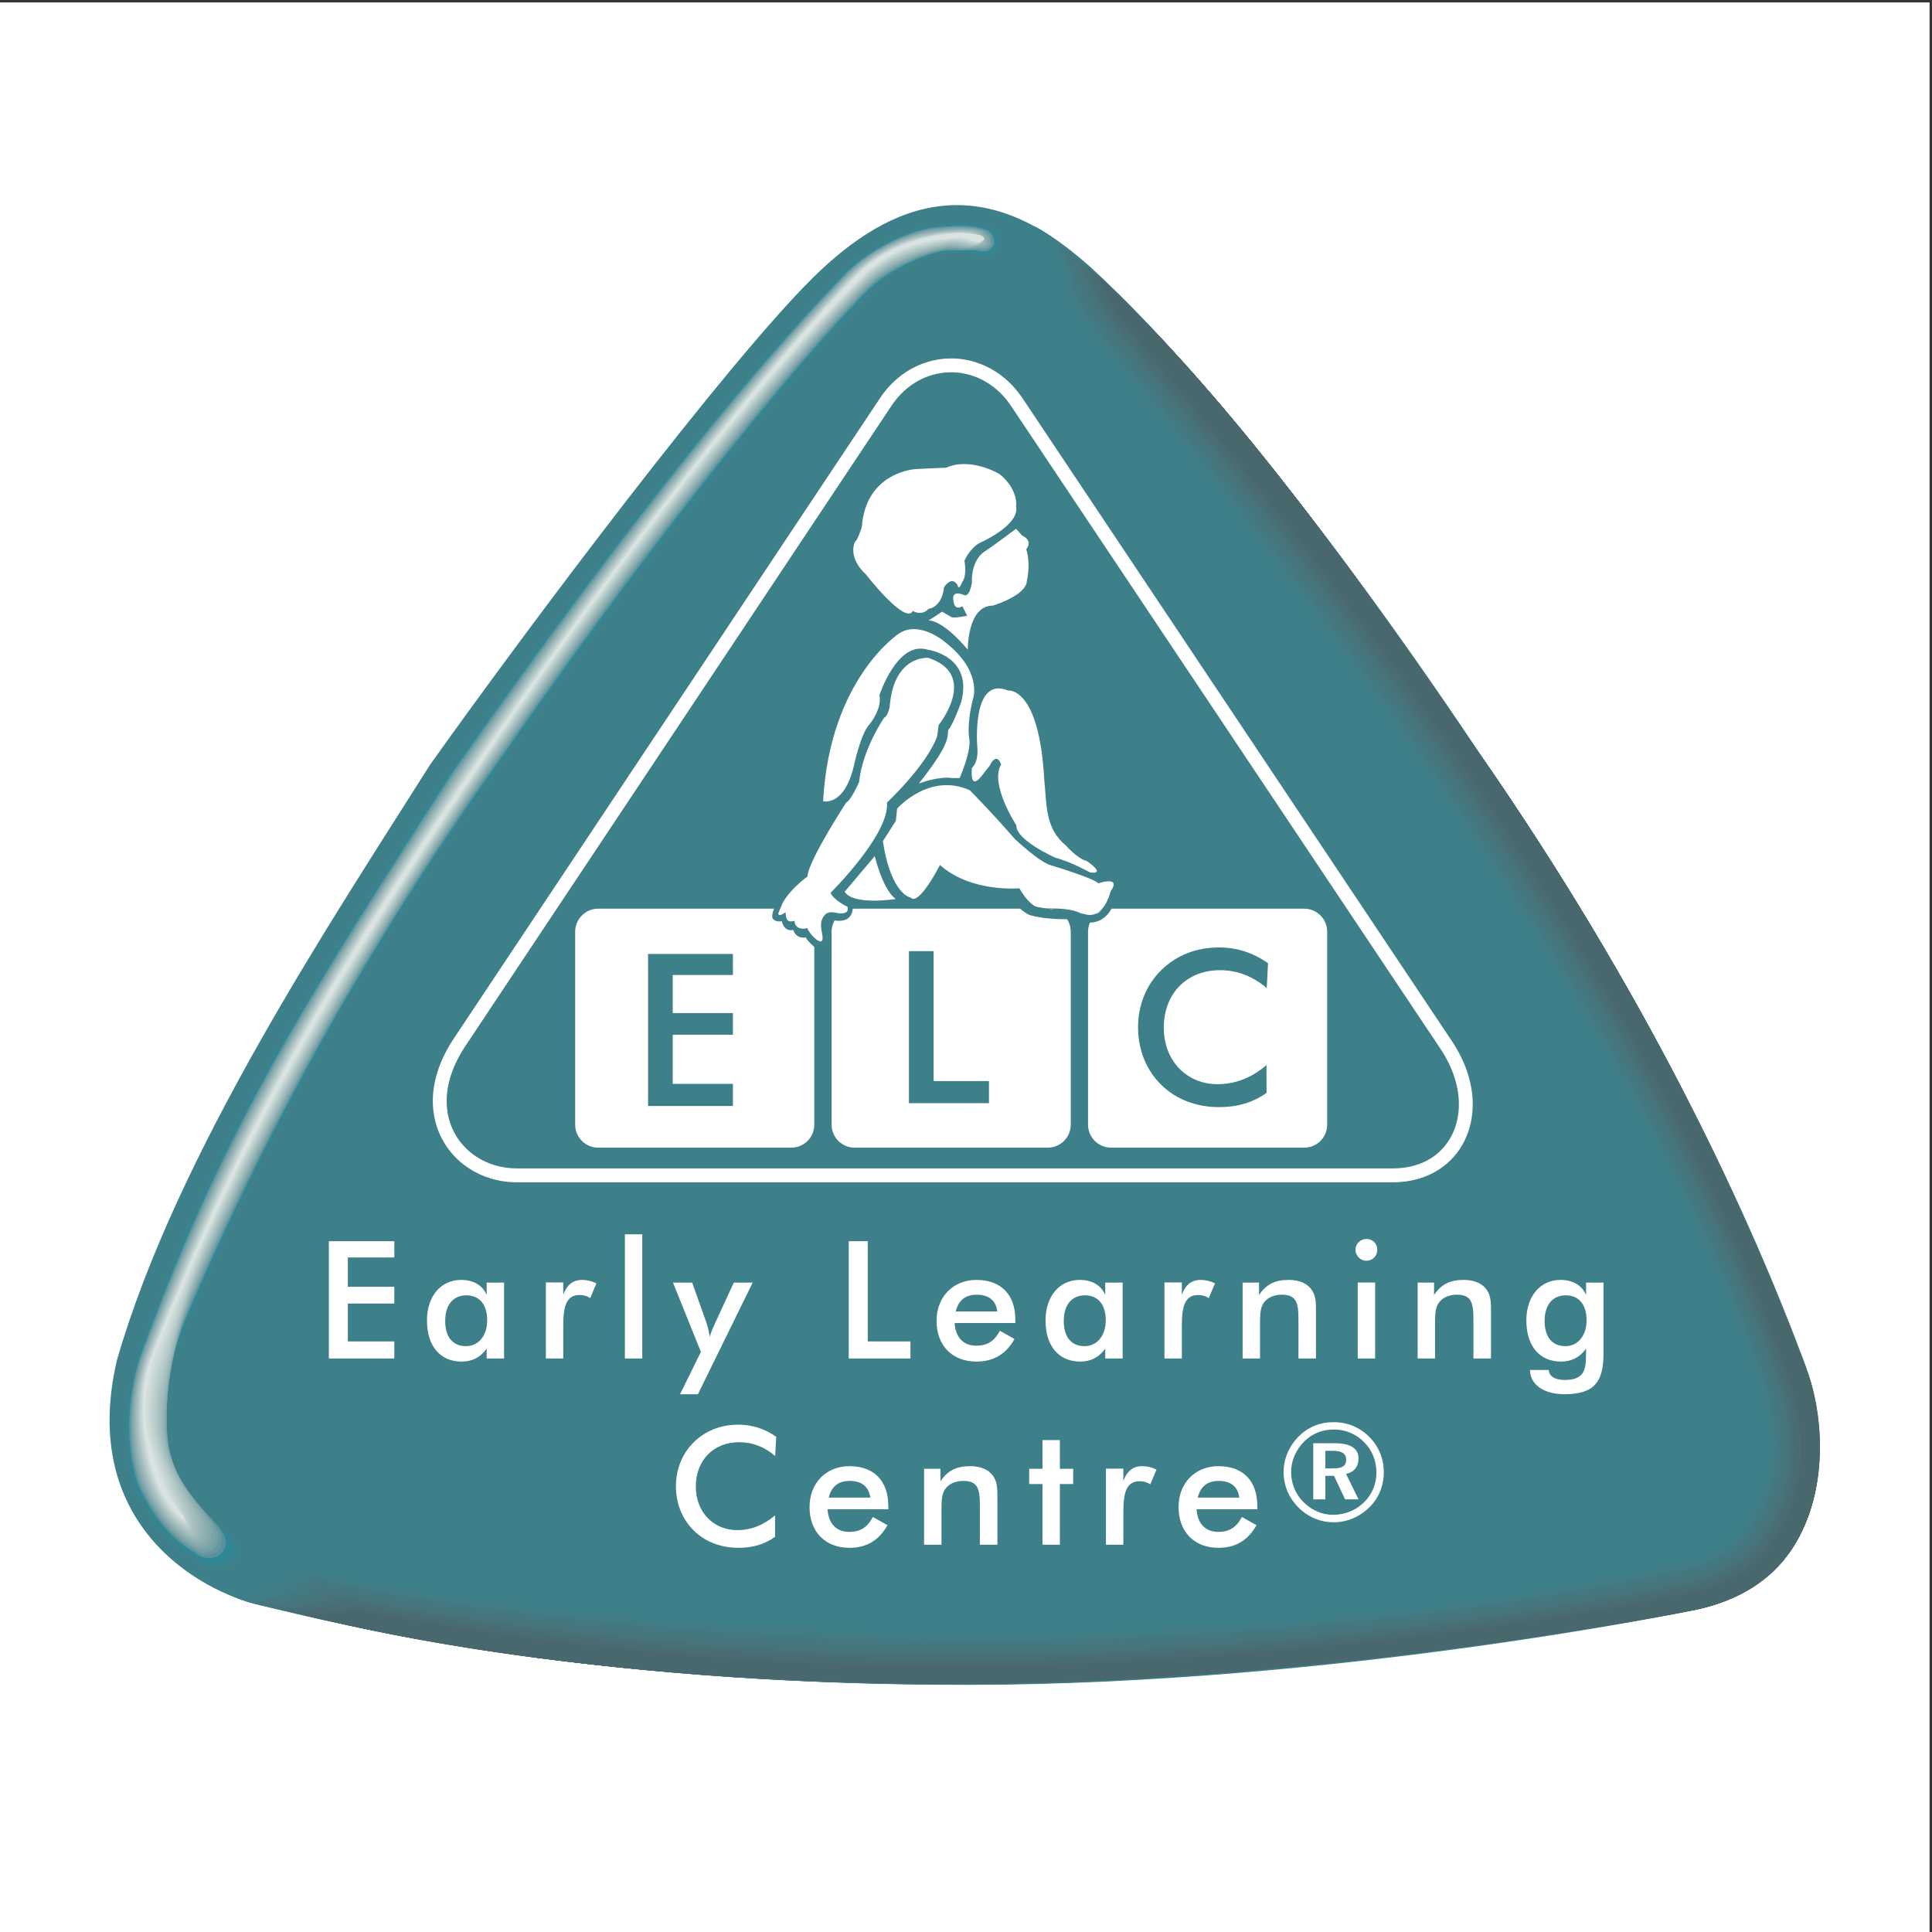 <?xml version="1.0" encoding="UTF-8"?>
<svg xmlns="http://www.w3.org/2000/svg" xmlns:xlink="http://www.w3.org/1999/xlink" width="193pt" height="193pt" viewBox="0 0 193 193" version="1.1">
<rect x="0" y="0" width="193" height="193" fill="#333333" stroke="none"/>
<g id="surface1">
<path style=" stroke:none;fill-rule:evenodd;fill:rgb(100%,100%,100%);fill-opacity:1;" d="M 0 0.242 L 192.758 0.242 L 192.758 193 L 0 193 L 0 0.242 "/>
<path style=" stroke:none;fill-rule:evenodd;fill:rgb(23.9%,50.2%,54.099%);fill-opacity:1;" d="M 109.742 27.496 C 115.398 33.23 128.742 46.703 147.492 74.793 C 164.129 98.754 174.176 120.008 179.797 134.902 C 183.035 142.723 183.656 158.047 169.062 160.883 C 169.062 160.883 133.152 168.312 96.504 168.312 C 57.449 168.312 33.512 162.148 25.953 160.359 C 19.781 158.898 7.898 152.164 11.672 135.906 C 17.656 115.125 33.285 91.723 42.965 76.391 C 53.34 61.816 72.559 36.316 81.168 27.785 C 89.043 19.977 98.434 16.426 109.742 27.496 "/>
<path style=" stroke:none;fill-rule:evenodd;fill:rgb(23.9%,50.2%,54.099%);fill-opacity:1;" d="M 20.07 156.379 C 17.465 154.723 15.812 153.301 13.566 149.285 C 11.914 145.625 12.195 139.527 13.848 134.918 C 22.238 111.531 30.391 99.719 44.93 76.688 C 64.078 49.633 75.305 36.402 84.285 27.074 C 86.824 24.652 91.375 22.172 95.215 22.172 C 97.844 22.172 98.469 22.465 99.473 22.938 C 100.773 23.766 100.062 26.07 97.699 25.598 C 97.105 25.422 97.344 25.305 95.574 25.305 C 91.789 25.305 88.301 28.078 87.121 29.199 C 81.801 34.398 66.555 52.59 48.945 78.102 C 36.32 95.66 25.883 115.051 17.863 134.445 C 15.617 139.879 15.887 145.145 17.465 148.223 C 19.195 151.598 22.328 153.098 23.379 153.777 C 26.332 156.379 22.074 158.027 20.07 156.379 "/>
<path style=" stroke:none;fill-rule:evenodd;fill:rgb(23.099%,50.999%,55.299%);fill-opacity:1;" d="M 13.652 149.18 C 12.027 145.551 12.258 139.523 13.91 134.949 C 22.328 111.582 30.543 99.586 45.004 76.742 C 64.008 49.848 75.418 36.363 84.348 27.094 C 86.855 24.703 91.285 22.289 95.027 22.262 C 97.637 22.227 98.324 22.508 99.316 22.953 C 100.57 23.742 99.953 25.941 97.711 25.496 C 97.164 25.336 97.402 25.238 95.684 25.242 C 95.066 25.25 94.449 25.289 93.824 25.422 C 90.879 26.059 88.199 28.055 87.082 29.113 C 81.707 34.367 66.598 52.387 49.168 77.629 C 47.227 80.328 45.336 83.074 43.488 85.863 C 33.406 101.105 24.871 117.383 18.039 133.82 C 15.797 139.211 15.957 144.453 17.367 147.629 C 18.941 151.105 21.969 152.66 23.02 153.469 C 25.871 156.062 21.902 157.707 19.992 156.152 C 17.516 154.594 15.848 153.176 13.652 149.18 "/>
<path style=" stroke:none;fill-rule:evenodd;fill:rgb(21.599%,51.799%,56.499%);fill-opacity:1;" d="M 13.734 149.078 C 12.145 145.48 12.328 139.52 13.973 134.973 C 22.418 111.633 30.691 99.445 45.078 76.801 C 63.941 50.062 75.523 36.32 84.41 27.109 C 86.883 24.75 91.191 22.406 94.844 22.352 C 97.434 22.281 98.188 22.547 99.156 22.973 C 100.363 23.719 99.844 25.816 97.723 25.398 C 97.223 25.246 97.461 25.176 95.797 25.188 C 95.188 25.203 94.562 25.207 93.902 25.34 C 91.051 25.949 88.293 27.844 87.047 29.031 C 81.609 34.336 66.645 52.184 49.387 77.152 C 47.43 79.883 45.516 82.664 43.641 85.492 C 33.609 100.648 25.078 116.762 18.211 133.195 C 15.977 138.543 16.027 143.758 17.27 147.031 C 18.68 150.621 21.609 152.223 22.664 153.156 C 25.41 155.75 21.727 157.387 19.914 155.93 C 17.566 154.465 15.875 153.051 13.734 149.078 "/>
<path style=" stroke:none;fill-rule:evenodd;fill:rgb(20%,52.499%,57.999%);fill-opacity:1;" d="M 13.816 148.973 C 12.262 145.406 12.395 139.516 14.035 135.004 C 22.508 111.684 30.844 99.312 45.156 76.855 C 63.879 50.277 75.637 36.277 84.473 27.133 C 86.91 24.801 91.102 22.527 94.652 22.441 C 97.227 22.34 98.043 22.586 99 22.988 C 100.16 23.695 99.73 25.688 97.734 25.297 C 97.277 25.164 97.52 25.113 95.91 25.133 C 95.301 25.152 94.668 25.121 93.984 25.254 C 91.227 25.84 88.383 27.637 87.008 28.941 C 81.516 34.305 66.688 51.98 49.605 76.684 C 47.633 79.438 45.691 82.254 43.793 85.117 C 33.812 100.188 25.289 116.148 18.379 132.57 C 16.156 137.875 16.094 143.066 17.168 146.434 C 18.418 150.129 21.25 151.785 22.309 152.844 C 24.945 155.434 21.547 157.07 19.836 155.707 C 17.617 154.336 15.906 152.922 13.816 148.973 "/>
<path style=" stroke:none;fill-rule:evenodd;fill:rgb(17.599%,53.299%,59.999%);fill-opacity:1;" d="M 13.906 148.871 C 12.375 145.332 12.465 139.512 14.098 135.031 C 22.598 111.734 30.996 99.176 45.227 76.914 C 63.812 50.492 75.746 36.234 84.535 27.152 C 86.941 24.848 91.012 22.648 94.465 22.535 C 97.027 22.395 97.898 22.625 98.84 23.004 C 99.961 23.676 99.621 25.562 97.746 25.195 C 97.336 25.078 97.582 25.051 96.023 25.078 C 95.418 25.105 94.781 25.035 94.066 25.172 C 91.395 25.727 88.477 27.43 86.973 28.859 C 81.418 34.273 66.73 51.781 49.824 76.207 C 47.832 78.992 45.871 81.844 43.949 84.746 C 34.02 99.73 25.5 115.531 18.551 131.949 C 16.332 137.203 16.164 142.371 17.066 145.832 C 18.164 149.645 20.891 151.348 21.953 152.535 C 24.484 155.125 21.371 156.746 19.762 155.484 C 17.668 154.207 15.941 152.797 13.906 148.871 "/>
<path style=" stroke:none;fill-rule:evenodd;fill:rgb(34.499%,57.599%,61.6%);fill-opacity:1;" d="M 13.984 148.77 C 12.496 145.258 12.535 139.508 14.16 135.062 C 22.691 111.785 31.148 99.039 45.305 76.973 C 63.746 50.703 75.859 36.191 84.598 27.172 C 86.973 24.902 90.918 22.766 94.277 22.629 C 96.824 22.449 97.762 22.664 98.684 23.023 C 99.758 23.648 99.512 25.438 97.758 25.094 C 97.391 24.992 97.641 24.988 96.137 25.023 C 95.531 25.055 94.895 24.953 94.145 25.086 C 91.566 25.621 88.57 27.223 86.938 28.773 C 81.32 34.242 66.77 51.578 50.043 75.734 C 48.035 78.551 46.051 81.434 44.102 84.371 C 34.219 99.273 25.711 114.91 18.723 131.32 C 16.512 136.535 16.23 141.68 16.969 145.234 C 17.902 149.156 20.531 150.91 21.594 152.227 C 24.027 154.812 21.195 156.43 19.684 155.262 C 17.715 154.082 15.969 152.664 13.984 148.77 "/>
<path style=" stroke:none;fill-rule:evenodd;fill:rgb(39.999%,59.599%,63.1%);fill-opacity:1;" d="M 14.07 148.664 C 12.609 145.188 12.602 139.504 14.223 135.09 C 22.777 111.836 31.297 98.906 45.379 77.027 C 63.684 50.922 75.969 36.148 84.664 27.191 C 86.996 24.949 90.828 22.883 94.09 22.719 C 96.617 22.504 97.617 22.707 98.527 23.039 C 99.555 23.629 99.406 25.309 97.77 24.996 C 97.449 24.906 97.699 24.922 96.25 24.969 C 95.652 25.008 95.004 24.863 94.227 25 C 91.738 25.512 88.66 27.016 86.898 28.688 C 81.223 34.211 66.816 51.379 50.266 75.262 C 48.234 78.105 46.23 81.02 44.254 83.996 C 34.422 98.82 25.918 114.293 18.895 130.699 C 16.691 135.867 16.301 140.988 16.867 144.637 C 17.648 148.664 20.172 150.473 21.242 151.918 C 23.562 154.496 21.02 156.105 19.605 155.039 C 17.77 153.953 16 152.539 14.07 148.664 "/>
<path style=" stroke:none;fill-rule:evenodd;fill:rgb(45.099%,62.399%,64.699%);fill-opacity:1;" d="M 14.156 148.562 C 12.727 145.109 12.668 139.5 14.285 135.117 C 22.867 111.887 31.449 98.77 45.457 77.086 C 63.617 51.133 76.082 36.109 84.723 27.211 C 87.027 24.996 90.738 23.004 93.902 22.809 C 96.418 22.559 97.477 22.746 98.367 23.059 C 99.352 23.605 99.289 25.184 97.781 24.895 C 97.504 24.82 97.758 24.859 96.363 24.914 C 95.766 24.961 95.117 24.781 94.305 24.914 C 91.91 25.402 88.75 26.805 86.859 28.602 C 81.125 34.184 66.859 51.176 50.48 74.785 C 48.438 77.66 46.406 80.609 44.406 83.625 C 34.629 98.359 26.129 113.676 19.066 130.074 C 16.867 135.199 16.371 140.293 16.77 144.039 C 17.387 148.18 19.812 150.031 20.887 151.605 C 23.102 154.184 20.844 155.789 19.527 154.816 C 17.816 153.824 16.035 152.41 14.156 148.562 "/>
<path style=" stroke:none;fill-rule:evenodd;fill:rgb(48.599%,64.299%,66.299%);fill-opacity:1;" d="M 14.238 148.453 C 12.84 145.039 12.738 139.496 14.344 135.148 C 22.961 111.938 31.598 98.633 45.531 77.141 C 63.551 51.348 76.191 36.066 84.785 27.23 C 87.055 25.051 90.648 23.121 93.711 22.898 C 96.211 22.613 97.336 22.781 98.207 23.07 C 99.148 23.582 99.184 25.059 97.793 24.793 C 97.559 24.738 97.816 24.797 96.473 24.859 C 95.887 24.91 95.227 24.695 94.387 24.832 C 92.082 25.293 88.844 26.602 86.824 28.516 C 81.031 34.152 66.902 50.977 50.703 74.312 C 48.637 77.215 46.59 80.195 44.559 83.25 C 34.832 97.902 26.336 113.059 19.234 129.449 C 17.051 134.531 16.441 139.602 16.668 143.441 C 17.133 147.688 19.457 149.598 20.531 151.297 C 22.641 153.871 20.664 155.469 19.449 154.594 C 17.863 153.695 16.066 152.281 14.238 148.453 "/>
<path style=" stroke:none;fill-rule:evenodd;fill:rgb(52.199%,66.299%,67.499%);fill-opacity:1;" d="M 14.324 148.352 C 12.957 144.965 12.809 139.492 14.41 135.176 C 23.051 111.992 31.75 98.496 45.605 77.199 C 63.488 51.562 76.301 36.023 84.848 27.25 C 87.086 25.098 90.555 23.242 93.523 22.992 C 96.008 22.672 97.191 22.824 98.055 23.094 C 98.945 23.562 99.074 24.934 97.805 24.691 C 97.617 24.652 97.879 24.734 96.59 24.805 C 96 24.859 95.34 24.613 94.469 24.746 C 92.258 25.184 88.938 26.391 86.785 28.434 C 80.934 34.121 66.941 50.773 50.922 73.84 C 48.84 76.77 46.766 79.785 44.711 82.879 C 35.035 97.445 26.547 112.438 19.406 128.824 C 17.227 133.859 16.508 138.906 16.566 142.844 C 16.871 147.203 19.094 149.16 20.172 150.984 C 22.18 153.559 20.488 155.148 19.375 154.371 C 17.918 153.566 16.094 152.16 14.324 148.352 "/>
<path style=" stroke:none;fill-rule:evenodd;fill:rgb(55.699%,67.799%,68.999%);fill-opacity:1;" d="M 14.406 148.246 C 13.07 144.891 12.875 139.492 14.473 135.203 C 23.141 112.039 31.902 98.359 45.68 77.258 C 63.418 51.777 76.418 35.98 84.91 27.27 C 87.113 25.148 90.465 23.359 93.336 23.082 C 95.801 22.727 97.051 22.863 97.895 23.109 C 98.742 23.535 98.961 24.805 97.816 24.594 C 97.672 24.566 97.938 24.672 96.703 24.746 C 96.121 24.812 95.453 24.523 94.551 24.664 C 92.43 25.07 89.031 26.188 86.75 28.344 C 80.836 34.094 66.988 50.574 51.141 73.367 C 49.039 76.324 46.941 79.375 44.863 82.504 C 35.242 96.988 26.754 111.82 19.582 128.199 C 17.402 133.191 16.574 138.215 16.469 142.246 C 16.613 146.711 18.734 148.719 19.816 150.676 C 21.719 153.246 20.309 154.828 19.297 154.148 C 17.965 153.438 16.129 152.031 14.406 148.246 "/>
<path style=" stroke:none;fill-rule:evenodd;fill:rgb(57.599%,69.8%,70.2%);fill-opacity:1;" d="M 14.488 148.145 C 13.188 144.82 12.945 139.488 14.539 135.23 C 23.23 112.09 32.051 98.223 45.754 77.312 C 63.355 51.992 76.527 35.938 84.977 27.293 C 87.145 25.195 90.375 23.48 93.148 23.172 C 95.602 22.781 96.91 22.902 97.738 23.125 C 98.535 23.52 98.852 24.68 97.828 24.492 C 97.727 24.48 97.992 24.609 96.816 24.691 C 96.234 24.766 95.562 24.441 94.629 24.578 C 92.602 24.961 89.125 25.977 86.711 28.262 C 80.742 34.062 67.031 50.371 51.359 72.895 C 49.242 75.883 47.125 78.961 45.02 82.133 C 35.445 96.531 26.965 111.207 19.754 127.574 C 17.582 132.523 16.645 137.52 16.367 141.648 C 16.355 146.227 18.379 148.281 19.465 150.367 C 21.258 152.934 20.137 154.508 19.219 153.926 C 18.02 153.312 16.156 151.902 14.488 148.145 "/>
<path style=" stroke:none;fill-rule:evenodd;fill:rgb(60.799%,71.799%,72.499%);fill-opacity:1;" d="M 14.574 148.039 C 13.305 144.742 13.012 139.48 14.598 135.262 C 23.32 112.141 32.203 98.09 45.828 77.371 C 63.289 52.203 76.637 35.898 85.035 27.312 C 87.168 25.246 90.285 23.598 92.961 23.266 C 95.398 22.836 96.77 22.941 97.582 23.141 C 98.336 23.492 98.742 24.555 97.84 24.395 C 97.785 24.395 98.055 24.547 96.93 24.637 C 96.352 24.715 95.672 24.355 94.707 24.496 C 92.773 24.855 89.215 25.77 86.676 28.176 C 80.645 34.031 67.074 50.172 51.578 72.422 C 49.441 75.434 47.305 78.555 45.172 81.758 C 35.652 96.074 27.176 110.59 19.922 126.953 C 17.762 131.855 16.715 136.828 16.27 141.047 C 16.094 145.738 18.02 147.848 19.105 150.055 C 20.797 152.621 19.961 154.188 19.145 153.707 C 18.066 153.184 16.191 151.777 14.574 148.039 "/>
<path style=" stroke:none;fill-rule:evenodd;fill:rgb(63.499%,73.7%,74.1%);fill-opacity:1;" d="M 14.656 147.934 C 13.418 144.668 13.078 139.477 14.66 135.289 C 23.41 112.191 32.355 97.957 45.902 77.43 C 63.223 52.422 76.75 35.855 85.098 27.332 C 87.199 25.297 90.191 23.719 92.77 23.355 C 95.191 22.895 96.629 22.984 97.422 23.156 C 98.133 23.469 98.633 24.426 97.852 24.293 C 97.844 24.309 98.109 24.48 97.039 24.582 C 96.469 24.668 95.785 24.27 94.789 24.41 C 92.945 24.742 89.305 25.562 86.637 28.09 C 80.547 34 67.117 49.965 51.801 71.945 C 49.645 74.992 47.48 78.141 45.324 81.383 C 35.852 95.617 27.383 109.969 20.094 126.324 C 17.941 131.184 16.785 136.133 16.168 140.453 C 15.84 145.246 17.66 147.41 18.746 149.746 C 20.336 152.305 19.781 153.867 19.066 153.484 C 18.117 153.055 16.223 151.648 14.656 147.934 "/>
<path style=" stroke:none;fill-rule:evenodd;fill:rgb(65.5%,74.899%,75.299%);fill-opacity:1;" d="M 14.742 147.832 C 13.535 144.598 13.148 139.473 14.727 135.32 C 23.5 112.242 32.504 97.82 45.98 77.484 C 63.156 52.633 76.859 35.812 85.164 27.352 C 87.227 25.344 90.102 23.836 92.586 23.445 C 94.992 22.949 96.484 23.023 97.266 23.172 C 97.926 23.445 98.523 24.301 97.863 24.191 C 97.898 24.227 98.172 24.422 97.152 24.527 C 96.586 24.617 95.898 24.188 94.871 24.324 C 93.117 24.633 89.398 25.355 86.602 28.004 C 80.449 33.969 67.16 49.766 52.02 71.473 C 49.844 74.547 47.66 77.727 45.477 81.012 C 36.055 95.16 27.594 109.352 20.266 125.703 C 18.117 130.516 16.852 135.441 16.07 139.855 C 15.578 144.762 17.301 146.973 18.395 149.434 C 19.875 151.992 19.605 153.547 18.988 153.262 C 18.168 152.926 16.254 151.523 14.742 147.832 "/>
<path style=" stroke:none;fill-rule:evenodd;fill:rgb(68.599%,77.299%,77.599%);fill-opacity:1;" d="M 14.828 147.727 C 13.652 144.523 13.215 139.473 14.789 135.348 C 23.59 112.297 32.652 97.684 46.055 77.543 C 63.094 52.848 76.973 35.77 85.227 27.371 C 87.258 25.398 90.008 23.953 92.395 23.535 C 94.785 23.004 96.344 23.062 97.105 23.191 C 97.727 23.422 98.41 24.172 97.875 24.094 C 97.957 24.141 98.23 24.359 97.266 24.473 C 96.703 24.57 96.008 24.102 94.953 24.242 C 93.289 24.523 89.492 25.148 86.562 27.922 C 80.355 33.938 67.203 49.562 52.238 70.996 C 50.047 74.102 47.84 77.316 45.629 80.637 C 36.262 94.703 27.805 108.734 20.438 125.078 C 18.297 129.848 16.918 134.75 15.969 139.258 C 15.324 144.27 16.941 146.535 18.039 149.125 C 19.41 151.684 19.43 153.227 18.91 153.035 C 18.215 152.797 16.285 151.395 14.828 147.727 "/>
<path style=" stroke:none;fill-rule:evenodd;fill:rgb(71.799%,79.199%,79.199%);fill-opacity:1;" d="M 14.906 147.625 C 13.77 144.453 13.285 139.469 14.852 135.375 C 23.68 112.344 32.805 97.547 46.133 77.598 C 63.027 53.062 77.086 35.73 85.289 27.391 C 87.285 25.445 89.918 24.074 92.207 23.629 C 94.586 23.059 96.203 23.105 96.949 23.211 C 97.52 23.402 98.305 24.047 97.887 23.992 C 98.012 24.055 98.289 24.293 97.383 24.414 C 96.82 24.52 96.117 24.02 95.031 24.156 C 93.461 24.414 89.582 24.938 86.527 27.836 C 80.258 33.91 67.246 49.359 52.461 70.523 C 50.246 73.656 48.016 76.906 45.781 80.266 C 36.465 94.246 28.016 108.113 20.613 124.453 C 18.477 129.18 16.988 134.055 15.867 138.66 C 15.062 143.781 16.582 146.094 17.684 148.816 C 18.953 151.371 19.25 152.91 18.832 152.816 C 18.266 152.668 16.316 151.266 14.906 147.625 "/>
<path style=" stroke:none;fill-rule:evenodd;fill:rgb(73.7%,81.2%,81.2%);fill-opacity:1;" d="M 14.992 147.516 C 13.883 144.375 13.352 139.465 14.914 135.402 C 23.77 112.398 32.957 97.414 46.207 77.656 C 62.961 53.273 77.191 35.688 85.352 27.41 C 87.316 25.496 89.824 24.191 92.02 23.719 C 94.383 23.113 96.059 23.145 96.793 23.227 C 97.32 23.379 98.191 23.922 97.898 23.891 C 98.07 23.969 98.348 24.23 97.492 24.363 C 96.938 24.473 96.23 23.93 95.113 24.07 C 93.637 24.305 89.672 24.73 86.488 27.746 C 80.16 33.879 67.289 49.16 52.68 70.055 C 50.449 73.211 48.195 76.492 45.934 79.891 C 36.672 93.785 28.223 107.496 20.781 123.828 C 18.652 128.512 17.059 133.359 15.77 138.062 C 14.809 143.293 16.223 145.66 17.324 148.508 C 18.488 151.059 19.078 152.59 18.758 152.59 C 18.312 152.539 16.348 151.141 14.992 147.516 "/>
<path style=" stroke:none;fill-rule:evenodd;fill:rgb(76.9%,82.7%,82.7%);fill-opacity:1;" d="M 15.078 147.414 C 13.996 144.301 13.418 139.461 14.977 135.434 C 23.863 112.445 33.109 97.277 46.281 77.715 C 62.898 53.492 77.305 35.645 85.414 27.43 C 87.344 25.543 89.734 24.312 91.832 23.809 C 94.176 23.172 95.918 23.184 96.633 23.242 C 97.117 23.359 98.082 23.793 97.91 23.789 C 98.125 23.883 98.406 24.172 97.605 24.305 C 97.051 24.422 96.344 23.844 95.191 23.992 C 93.805 24.195 89.766 24.523 86.453 27.664 C 80.062 33.848 67.332 48.957 52.898 69.578 C 50.652 72.77 48.375 76.082 46.086 79.516 C 36.871 93.332 28.434 106.879 20.953 123.207 C 18.832 127.84 17.129 132.668 15.668 137.465 C 14.547 142.805 15.867 145.219 16.969 148.195 C 18.027 150.742 18.898 152.27 18.68 152.367 C 18.363 152.41 16.379 151.008 15.078 147.414 "/>
<path style=" stroke:none;fill-rule:evenodd;fill:rgb(79.199%,84.698%,83.899%);fill-opacity:1;" d="M 15.16 147.309 C 14.113 144.23 13.488 139.457 15.035 135.461 C 23.953 112.496 33.258 97.145 46.355 77.77 C 62.832 53.703 77.418 35.602 85.473 27.449 C 87.375 25.594 89.645 24.434 91.645 23.898 C 93.973 23.227 95.781 23.223 96.473 23.262 C 96.914 23.332 97.973 23.668 97.918 23.691 C 98.184 23.801 98.465 24.105 97.719 24.25 C 97.168 24.375 96.453 23.762 95.273 23.902 C 93.977 24.086 89.859 24.316 86.414 27.578 C 79.969 33.816 67.375 48.758 53.113 69.105 C 50.852 72.32 48.555 75.672 46.238 79.145 C 37.078 92.875 28.641 106.262 21.125 122.578 C 19.016 127.172 17.195 131.977 15.566 136.867 C 14.285 142.316 15.504 144.781 16.613 147.887 C 17.566 150.434 18.723 151.949 18.602 152.145 C 18.414 152.281 16.41 150.887 15.16 147.309 "/>
<path style=" stroke:none;fill-rule:evenodd;fill:rgb(82.399%,87.099%,86.299%);fill-opacity:1;" d="M 15.246 147.207 C 14.23 144.156 13.559 139.453 15.102 135.488 C 24.039 112.551 33.41 97.008 46.43 77.828 C 62.766 53.922 77.527 35.559 85.539 27.469 C 87.402 25.645 89.551 24.551 91.457 23.992 C 93.77 23.281 95.637 23.266 96.32 23.277 C 96.711 23.312 97.859 23.539 97.934 23.59 C 98.238 23.711 98.523 24.043 97.832 24.195 C 97.285 24.324 96.566 23.676 95.355 23.82 C 94.148 23.98 89.949 24.109 86.379 27.496 C 79.871 33.785 67.418 48.555 53.336 68.629 C 51.055 71.879 48.734 75.262 46.395 78.77 C 37.281 92.414 28.852 105.645 21.297 121.953 C 19.191 126.504 17.266 131.281 15.465 136.266 C 14.031 141.828 15.145 144.344 16.258 147.578 C 17.105 150.117 18.547 151.629 18.523 151.926 C 18.461 152.156 16.445 150.758 15.246 147.207 "/>
<path style=" stroke:none;fill-rule:evenodd;fill:rgb(84.698%,89%,88.599%);fill-opacity:1;" d="M 15.164 135.516 C 24.133 112.602 33.559 96.871 46.504 77.887 C 62.703 54.133 77.641 35.516 85.602 27.492 C 89.766 23.402 94.973 23.309 96.164 23.293 C 96.508 23.285 97.75 23.414 97.945 23.492 C 98.297 23.629 98.586 23.98 97.945 24.141 C 97.402 24.273 96.672 23.594 95.434 23.738 C 94.324 23.867 90.043 23.898 86.34 27.406 C 78.688 34.805 63.23 53.41 46.547 78.395 C 34.98 95.707 24.453 112.211 15.367 135.668 C 13.77 141.34 14.789 143.91 15.902 147.266 C 16.645 149.805 18.367 151.309 18.449 151.703 C 18.516 152.031 16.477 150.629 15.328 147.102 C 14.344 144.082 13.625 139.449 15.164 135.516 "/>
<path style=" stroke:none;fill-rule:evenodd;fill:rgb(23.9%,50.2%,54.099%);fill-opacity:1;" d="M 109.113 26.855 C 115.723 32.922 128.938 47.059 147.691 75.148 C 164.324 99.105 173.949 119.664 179.57 134.562 C 182.871 141.883 184.031 157.891 169.438 160.727 C 169.438 160.727 132.871 168.289 96.223 168.289 C 57.168 168.289 33.879 162.148 26.434 160.434 C 25.125 160.133 24.012 159.902 23.066 159.312 C 26.902 159.195 27.73 155.766 30.449 156.359 C 38.547 158.188 62.539 162.086 96.219 162.508 C 119.977 162.559 144.438 161.023 169.023 155.238 C 172.938 154.164 174.934 150.273 175.645 148.148 C 176.242 146.34 176.156 141.676 175.172 138.461 C 168.363 117.973 156.027 98.281 143.379 79.758 C 126.133 54.508 110.402 36.051 107.57 32.508 C 107.57 32.508 106.094 29.965 105.797 29.141 C 105.266 24.77 104.141 23.648 103.203 22.562 C 104.477 23.039 108.141 25.902 109.113 26.855 "/>
<path style=" stroke:none;fill-rule:evenodd;fill:rgb(24.699%,49.399%,53.299%);fill-opacity:1;" d="M 23.637 159.469 C 27.527 159.402 28.348 156.215 30.996 156.773 C 39.406 158.648 63.438 162.5 96.184 162.863 C 119.336 162.926 144.789 161.266 169.117 155.562 C 173.008 154.496 175.098 150.742 175.895 148.469 C 176.613 146.441 176.539 141.77 175.492 138.426 C 168.637 117.781 156.258 97.984 143.613 79.434 C 126.977 55.039 111.402 36.707 108.105 32.613 C 107.824 32.277 106.535 29.98 106.148 28.988 C 105.668 25.02 104.648 23.996 103.793 23.012 C 105.051 23.539 108.48 26.234 109.461 27.203 C 116.277 33.52 129.141 47.414 147.691 75.148 C 164.355 99.141 174.008 119.801 179.625 134.699 C 182.895 141.945 183.996 157.934 169.363 160.75 C 169.363 160.75 132.812 168.281 96.164 168.281 C 57.758 168.281 34.594 162.332 26.848 160.527 C 25.605 160.242 24.539 160.016 23.637 159.469 "/>
<path style=" stroke:none;fill-rule:evenodd;fill:rgb(25.099%,48.999%,52.499%);fill-opacity:1;" d="M 24.203 159.625 C 28.148 159.609 28.969 156.66 31.535 157.184 C 40.27 159.113 64.344 162.914 96.156 163.219 C 118.688 163.289 145.133 161.504 169.215 155.887 C 173.074 154.832 175.266 151.207 176.148 148.793 C 176.98 146.547 176.922 141.863 175.816 138.383 C 168.91 117.59 156.48 97.684 143.852 79.109 C 127.82 55.574 112.402 37.363 108.641 32.723 C 108.086 32.047 106.98 29.996 106.504 28.844 C 106.07 25.266 105.152 24.344 104.383 23.461 C 105.621 24.035 108.816 26.57 109.812 27.547 C 116.828 34.125 129.344 47.77 147.691 75.145 C 164.383 99.176 174.062 119.945 179.68 134.84 C 182.91 142 183.969 157.969 169.285 160.773 C 169.285 160.773 132.758 168.27 96.109 168.27 C 58.352 168.27 35.305 162.516 27.262 160.621 C 26.082 160.344 25.07 160.133 24.203 159.625 "/>
<path style=" stroke:none;fill-rule:evenodd;fill:rgb(25.899%,48.199%,51.799%);fill-opacity:1;" d="M 24.773 159.781 C 28.77 159.82 29.586 157.105 32.078 157.598 C 41.125 159.574 65.246 163.328 96.125 163.578 C 118.047 163.656 145.48 161.742 169.309 156.215 C 173.145 155.164 175.434 151.676 176.398 149.113 C 177.348 146.648 177.305 141.957 176.145 138.344 C 169.188 117.402 156.703 97.387 144.086 78.789 C 128.664 56.109 113.402 38.02 109.18 32.828 C 108.34 31.816 107.43 30.016 106.859 28.688 C 106.473 25.512 105.652 24.691 104.973 23.902 C 106.191 24.535 109.152 26.902 110.16 27.895 C 117.383 34.727 129.547 48.121 147.691 75.145 C 164.414 99.211 174.117 120.082 179.738 134.98 C 182.922 142.059 183.934 158.008 169.211 160.793 C 169.211 160.793 132.699 168.258 96.051 168.258 C 58.941 168.258 36.02 162.703 27.672 160.715 C 26.562 160.457 25.602 160.246 24.773 159.781 "/>
<path style=" stroke:none;fill-rule:evenodd;fill:rgb(26.7%,47.099%,50.6%);fill-opacity:1;" d="M 25.344 159.934 C 29.391 160.031 30.203 157.551 32.621 158.012 C 41.984 160.035 66.148 163.738 96.094 163.934 C 117.402 164.02 145.824 161.984 169.406 156.539 C 173.215 155.5 175.598 152.145 176.652 149.438 C 177.719 146.754 177.688 142.051 176.465 138.305 C 169.457 117.215 156.934 97.086 144.32 78.469 C 129.508 56.641 114.398 38.68 109.719 32.938 C 108.598 31.582 107.875 30.031 107.211 28.539 C 106.875 25.758 106.16 25.043 105.562 24.352 C 106.77 25.031 109.492 27.234 110.508 28.238 C 117.938 35.328 129.746 48.477 147.691 75.145 C 164.441 99.246 174.176 120.223 179.793 135.121 C 182.938 142.117 183.902 158.043 169.137 160.816 C 169.137 160.816 132.641 168.246 95.992 168.246 C 59.535 168.246 36.734 162.891 28.09 160.805 C 27.043 160.562 26.133 160.359 25.344 159.934 "/>
<path style=" stroke:none;fill-rule:evenodd;fill:rgb(27.1%,46.7%,49.799%);fill-opacity:1;" d="M 25.914 160.09 C 30.012 160.242 30.824 157.992 33.164 158.426 C 42.848 160.496 67.051 164.156 96.066 164.293 C 116.762 164.387 146.172 162.223 169.5 156.863 C 173.281 155.832 175.762 152.609 176.902 149.762 C 178.086 146.855 178.07 142.148 176.789 138.266 C 169.73 117.023 157.152 96.789 144.559 78.145 C 130.355 57.176 115.402 39.336 110.254 33.043 C 108.855 31.355 108.32 30.051 107.57 28.387 C 107.277 26.004 106.664 25.395 106.152 24.801 C 107.344 25.531 109.828 27.57 110.855 28.586 C 118.488 35.93 129.949 48.828 147.691 75.145 C 164.473 99.277 174.23 120.359 179.852 135.262 C 182.953 142.176 183.871 158.082 169.062 160.84 C 169.062 160.84 132.586 168.238 95.938 168.238 C 60.129 168.238 37.449 163.074 28.5 160.898 C 27.523 160.664 26.664 160.473 25.914 160.09 "/>
<path style=" stroke:none;fill-rule:evenodd;fill:rgb(27.499%,45.9%,48.999%);fill-opacity:1;" d="M 26.48 160.246 C 30.637 160.449 31.441 158.441 33.707 158.84 C 43.703 160.957 67.953 164.566 96.035 164.645 C 116.117 164.75 146.52 162.469 169.598 157.191 C 173.352 156.168 175.934 153.078 177.156 150.082 C 178.453 146.961 178.453 142.242 177.109 138.227 C 170.008 116.836 157.379 96.488 144.797 77.82 C 131.195 57.711 116.398 39.992 110.789 33.152 C 109.113 31.121 108.766 30.062 107.922 28.238 C 107.68 26.25 107.172 25.742 106.746 25.246 C 107.914 26.031 110.172 27.902 111.207 28.93 C 119.039 36.535 130.152 49.184 147.691 75.145 C 164.504 99.312 174.289 120.504 179.906 135.398 C 182.973 142.234 183.84 158.117 168.984 160.855 C 168.984 160.855 132.527 168.227 95.879 168.227 C 60.723 168.227 38.16 163.262 28.914 160.992 C 28.004 160.777 27.195 160.59 26.48 160.246 "/>
<path style=" stroke:none;fill-rule:evenodd;fill:rgb(27.8%,45.099%,47.499%);fill-opacity:1;" d="M 27.051 160.402 C 31.254 160.66 32.055 158.891 34.246 159.254 C 44.562 161.422 68.855 164.984 96.004 165.004 C 115.477 165.117 146.863 162.707 169.695 157.516 C 173.418 156.5 176.098 153.543 177.41 150.402 C 178.82 147.066 178.84 142.34 177.434 138.188 C 170.281 116.645 157.605 96.188 145.031 77.5 C 132.039 58.242 117.398 40.648 111.328 33.258 C 109.375 30.891 109.211 30.078 108.277 28.09 C 108.086 26.496 107.676 26.094 107.336 25.695 C 108.488 26.527 110.508 28.234 111.555 29.277 C 119.594 37.133 130.355 49.535 147.688 75.145 C 164.531 99.348 174.348 120.645 179.965 135.543 C 182.988 142.293 183.805 158.156 168.91 160.879 C 168.91 160.879 132.473 168.215 95.824 168.215 C 61.316 168.215 38.879 163.445 29.328 161.086 C 28.48 160.879 27.727 160.703 27.051 160.402 "/>
<path style=" stroke:none;fill-rule:evenodd;fill:rgb(28.2%,43.9%,46.7%);fill-opacity:1;" d="M 27.621 160.555 C 31.875 160.867 32.676 159.332 34.793 159.668 C 45.422 161.883 69.758 165.395 95.977 165.359 C 114.832 165.48 147.211 162.945 169.789 157.84 C 173.488 156.836 176.266 154.012 177.66 150.727 C 179.188 147.172 179.223 142.434 177.762 138.148 C 170.555 116.453 157.828 95.891 145.266 77.18 C 132.883 58.777 118.402 41.305 111.863 33.363 C 109.629 30.66 109.656 30.094 108.629 27.938 C 108.484 26.742 108.18 26.438 107.922 26.145 C 109.059 27.023 110.844 28.57 111.898 29.621 C 120.145 37.734 130.559 49.887 147.688 75.145 C 164.562 99.383 174.402 120.781 180.023 135.68 C 183.004 142.352 183.773 158.195 168.836 160.898 C 168.836 160.898 132.414 168.207 95.766 168.207 C 61.906 168.207 39.594 163.629 29.742 161.176 C 28.965 160.988 28.254 160.82 27.621 160.555 "/>
<path style=" stroke:none;fill-rule:evenodd;fill:rgb(28.2%,43.1%,45.499%);fill-opacity:1;" d="M 28.191 160.715 C 32.5 161.078 33.293 159.781 35.336 160.078 C 46.285 162.344 70.66 165.812 95.941 165.719 C 114.188 165.848 147.559 163.184 169.883 158.164 C 173.555 157.168 176.434 154.477 177.914 151.051 C 179.555 147.273 179.602 142.527 178.082 138.109 C 170.828 116.266 158.055 95.594 145.504 76.855 C 133.727 59.309 119.398 41.961 112.402 33.473 C 109.891 30.43 110.102 30.113 108.984 27.785 C 108.891 26.992 108.688 26.789 108.512 26.59 C 109.633 27.523 111.184 28.902 112.25 29.969 C 120.703 38.34 130.758 50.242 147.688 75.145 C 164.59 99.414 174.457 120.922 180.078 135.824 C 183.016 142.41 183.742 158.23 168.762 160.922 C 168.762 160.922 132.355 168.195 95.711 168.195 C 62.496 168.195 40.301 163.816 30.156 161.273 C 29.441 161.094 28.785 160.934 28.191 160.715 "/>
<path style=" stroke:none;fill-rule:evenodd;fill:rgb(28.6%,42%,44.299%);fill-opacity:1;" d="M 28.758 160.867 C 33.117 161.285 33.91 160.223 35.879 160.492 C 47.141 162.809 71.562 166.223 95.914 166.074 C 113.547 166.211 147.902 163.426 169.98 158.492 C 173.625 157.5 176.598 154.945 178.164 151.371 C 179.926 147.379 179.988 142.621 178.406 138.07 C 171.105 116.078 158.281 95.293 145.742 76.531 C 134.57 59.844 120.398 42.621 112.938 33.578 C 110.148 30.199 110.551 30.129 109.34 27.637 C 109.289 27.238 109.188 27.137 109.105 27.039 C 110.203 28.02 111.52 29.234 112.598 30.312 C 121.254 38.941 130.965 50.594 147.688 75.145 C 164.621 99.449 174.516 121.062 180.133 135.961 C 183.035 142.469 183.711 158.27 168.688 160.945 C 168.688 160.945 132.301 168.184 95.648 168.184 C 63.094 168.184 41.016 164 30.57 161.363 C 29.922 161.203 29.316 161.047 28.758 160.867 "/>
<path style=" stroke:none;fill-rule:evenodd;fill:rgb(28.6%,40.799%,43.1%);fill-opacity:1;" d="M 109.695 27.484 C 119.621 36.938 129.137 47.98 147.688 75.145 C 164.648 99.48 174.574 121.203 180.191 136.102 C 183.051 142.527 183.68 158.309 168.609 160.965 C 168.609 160.965 132.242 168.176 95.594 168.176 C 61.949 168.176 39.375 163.738 29.328 161.023 C 33.742 161.496 34.527 160.668 36.418 160.906 C 48 163.266 72.465 166.637 95.883 166.43 C 112.902 166.574 148.25 163.668 170.074 158.82 C 173.691 157.836 176.766 155.414 178.422 151.691 C 180.289 147.48 180.371 142.715 178.73 138.031 C 171.379 115.891 158.504 94.996 145.977 76.211 C 135.418 60.379 121.398 43.277 113.477 33.688 C 110.406 29.969 110.996 30.145 109.695 27.484 "/>
<path style=" stroke:none;fill-rule:evenodd;fill:rgb(100%,100%,100%);fill-opacity:1;" d="M 85.383 90.773 L 104.66 90.773 C 105.934 90.773 106.965 91.805 106.965 93.078 L 106.965 112.348 C 106.965 113.621 105.934 114.648 104.66 114.648 L 85.383 114.648 C 84.109 114.648 83.074 113.621 83.074 112.348 L 83.074 93.078 C 83.074 91.805 84.109 90.773 85.383 90.773 "/>
<path style=" stroke:none;fill-rule:evenodd;fill:rgb(100%,100%,100%);fill-opacity:1;" d="M 110.996 90.773 L 130.281 90.773 C 131.551 90.773 132.582 91.805 132.582 93.078 L 132.582 112.348 C 132.582 113.621 131.551 114.648 130.281 114.648 L 110.996 114.648 C 109.727 114.648 108.691 113.621 108.691 112.348 L 108.691 93.078 C 108.691 91.805 109.727 90.773 110.996 90.773 "/>
<path style=" stroke:none;fill-rule:evenodd;fill:rgb(100%,100%,100%);fill-opacity:1;" d="M 59.762 90.773 L 79.039 90.773 C 80.316 90.773 81.344 91.805 81.344 93.078 L 81.344 112.348 C 81.344 113.621 80.316 114.648 79.039 114.648 L 59.762 114.648 C 58.488 114.648 57.457 113.621 57.457 112.348 L 57.457 93.078 C 57.457 91.805 58.488 90.773 59.762 90.773 "/>
<path style=" stroke:none;fill-rule:nonzero;fill:rgb(100%,100%,100%);fill-opacity:1;" d="M 87.891 39.797 C 88.609 38.711 89.484 37.848 90.445 37.207 C 91.848 36.27 93.438 35.805 95.02 35.805 C 95.914 35.805 96.812 35.957 97.676 36.258 C 99.395 36.852 100.977 38.031 102.152 39.793 L 145.043 104.008 C 146.469 106.145 147.121 108.332 147.121 110.316 C 147.121 111.664 146.824 112.926 146.266 114.027 C 145.703 115.133 144.879 116.078 143.832 116.773 C 142.57 117.617 140.992 118.105 139.172 118.105 L 51.613 118.105 C 49.828 118.105 48.156 117.586 46.785 116.672 C 45.719 115.965 44.832 115.012 44.211 113.875 C 43.59 112.742 43.238 111.426 43.238 109.996 C 43.238 108.082 43.867 105.945 45.336 103.742 Z M 91.211 38.352 C 90.398 38.895 89.656 39.633 89.039 40.559 L 46.484 104.504 C 45.18 106.465 44.621 108.336 44.621 109.996 C 44.621 111.195 44.91 112.285 45.422 113.219 C 45.93 114.148 46.664 114.934 47.547 115.523 C 48.695 116.285 50.102 116.719 51.613 116.719 L 139.172 116.719 C 140.715 116.719 142.031 116.32 143.062 115.629 C 143.91 115.066 144.578 114.301 145.031 113.406 C 145.492 112.5 145.738 111.449 145.738 110.316 C 145.738 108.586 145.16 106.664 143.898 104.773 L 101.008 40.562 C 100.008 39.066 98.672 38.062 97.227 37.562 C 96.512 37.316 95.766 37.188 95.02 37.188 C 93.699 37.188 92.375 37.574 91.211 38.352 "/>
<path style=" stroke:none;fill-rule:evenodd;fill:rgb(100%,100%,100%);fill-opacity:1;" d="M 99.801 47.332 C 99.801 47.332 96.953 45.633 94.512 46.723 C 94.512 46.723 94.168 46.723 91.457 46.859 C 91.457 46.859 86.496 47.129 86.094 52.625 C 86.094 52.625 85.688 53.98 85.414 54.113 C 85.414 54.113 84.598 55.605 86.496 57.375 C 86.496 57.375 90.438 62.461 91.184 61.035 C 91.184 61.035 92.066 61.578 92.746 60.832 C 92.746 60.832 94.102 60.695 94.305 58.664 C 94.305 58.664 95.051 57.438 95.664 58.461 C 95.664 58.461 95.73 59.137 96.137 58.117 C 96.137 58.117 96.613 57.645 96.344 56.02 C 96.344 56.02 96.816 54.859 97.836 54.25 C 97.836 54.25 101.906 52.488 101.5 50.59 C 101.5 50.59 101.773 49.164 100.145 47.602 L 99.801 47.332 "/>
<path style=" stroke:none;fill-rule:evenodd;fill:rgb(100%,100%,100%);fill-opacity:1;" d="M 101.5 52.824 C 101.5 52.824 99.328 54.453 98.309 55.133 C 98.309 55.133 97.02 55.883 97.09 58.188 C 97.09 58.188 96.883 59.816 96.207 59.406 C 96.207 59.406 94.984 58.863 95.254 60.086 C 95.254 60.086 95.324 61.035 96.137 60.562 L 96.613 61.512 C 96.613 61.512 95.324 61.781 95.051 61.648 L 94.102 61.105 C 94.102 61.105 93.016 61.852 92.746 61.988 C 92.746 61.988 94.035 61.781 96.68 64.902 C 96.68 64.902 96.613 60.496 99.191 60.496 C 99.191 60.496 102.586 59.477 102.586 57.984 C 102.586 57.984 102.992 56.422 102.52 54.859 C 102.52 54.859 103.27 54.047 102.113 53.504 L 101.5 52.824 "/>
<path style=" stroke:none;fill-rule:evenodd;fill:rgb(100%,100%,100%);fill-opacity:1;" d="M 95.867 77.723 C 95.867 77.723 97.09 74.945 96.816 73.727 C 96.816 73.727 96.547 72.301 97.223 69.723 C 97.223 69.723 98.109 67.074 94.512 64.227 C 94.512 64.227 91.93 61.918 89.824 63.273 C 89.824 63.273 82.902 67.754 82.223 80.035 C 82.223 80.035 84.395 80.645 85.344 76.301 C 85.344 76.301 86.023 73.18 86.906 72.301 C 86.906 72.301 88.129 70.805 87.855 69.449 C 87.855 69.449 89.621 63.953 92.676 64.902 C 92.676 64.902 97.293 65.516 96 70.195 C 96 70.195 95.191 72.445 94.715 72.938 C 94.684 73.766 94.715 74.566 91.793 78.27 C 91.793 78.27 93.695 77.523 95.121 77.723 L 95.867 77.723 "/>
<path style=" stroke:none;fill-rule:evenodd;fill:rgb(100%,100%,100%);fill-opacity:1;" d="M 98.109 77.453 C 98.109 77.453 96.883 79.219 97.09 76.707 C 97.09 76.707 97.77 76.234 97.629 74.605 C 97.629 74.605 97.02 67.48 100.688 68.977 C 100.688 68.977 103.812 68.52 104.32 77.922 C 104.574 80.305 104.375 82.742 106.457 84.441 C 106.457 84.441 107.672 85.82 108.539 85.996 C 108.539 85.996 110.598 87.359 108.898 87.156 C 108.898 87.156 106.934 86.059 105.441 85.691 C 105.441 85.691 101.461 83.934 101.527 82.438 C 101.527 82.438 98.832 78.324 100.008 76.371 C 100.008 76.371 99.598 75.016 98.855 76.504 L 98.109 77.453 "/>
<path style=" stroke:none;fill-rule:evenodd;fill:rgb(100%,100%,100%);fill-opacity:1;" d="M 89.621 80.781 C 89.621 80.781 92.812 77.113 96.883 78.945 C 96.883 78.945 99.137 81.223 101.375 83.812 C 101.375 83.812 103.883 86.184 105.035 86.453 C 105.035 86.453 109.375 87.766 109.715 88.242 C 109.715 88.242 112.09 87.426 110.938 89.055 C 110.938 89.055 110.285 92.027 108.234 91.281 C 107.828 91.332 107.625 90.672 104.352 90.754 C 104.352 90.754 103.207 91.129 101.832 88.738 C 101.832 88.738 97.02 89.191 93.898 86.41 C 93.898 86.41 91.793 90.551 90.977 89.668 C 90.977 89.668 89.012 89.398 88.195 84.035 L 89.488 82 L 89.621 80.781 "/>
<path style=" stroke:none;fill-rule:evenodd;fill:rgb(100%,100%,100%);fill-opacity:1;" d="M 87.383 85.527 C 87.383 85.527 88.195 88.918 89.488 89.805 C 89.488 89.805 85.27 90.492 84.379 89.082 L 87.383 85.527 "/>
<path style=" stroke:none;fill-rule:evenodd;fill:rgb(23.9%,50.2%,54.099%);fill-opacity:1;" d="M 126.543 98.707 L 126.672 96.219 C 125.184 95.18 123.59 94.648 121.766 94.648 C 119.488 94.648 117.512 95.434 116.004 96.918 C 114.496 98.406 113.688 100.402 113.688 102.633 C 113.688 104.844 114.496 106.883 115.98 108.348 C 117.469 109.812 119.469 110.598 121.805 110.598 C 123.633 110.598 125.184 110.129 126.523 109.176 L 126.523 106.395 C 125.035 107.668 123.422 108.305 121.613 108.305 C 118.574 108.305 116.258 105.992 116.258 102.656 C 116.258 99.277 118.535 96.918 121.867 96.918 C 123.59 96.918 125.141 97.512 126.543 98.707 "/>
<path style=" stroke:none;fill-rule:evenodd;fill:rgb(23.9%,50.2%,54.099%);fill-opacity:1;" d="M 90.801 110.203 L 98.793 110.203 L 98.793 107.996 L 93.266 107.996 L 93.266 95.016 L 90.801 95.016 L 90.801 110.203 "/>
<path style=" stroke:none;fill-rule:evenodd;fill:rgb(23.9%,50.2%,54.099%);fill-opacity:1;" d="M 64.738 110.484 L 73.215 110.484 L 73.215 108.273 L 67.203 108.273 L 67.203 103.367 L 73.215 103.367 L 73.215 101.203 L 67.203 101.203 L 67.203 97.398 L 73.215 97.398 L 73.215 95.297 L 64.738 95.297 L 64.738 110.484 "/>
<path style=" stroke:none;fill-rule:nonzero;fill:rgb(23.9%,50.2%,54.099%);fill-opacity:1;" d="M 108.445 91.438 C 110.246 91.727 110.695 89.77 110.699 89.766 L 111.367 89.957 C 111.367 89.965 110.785 92.516 108.336 92.121 L 108.445 91.438 "/>
<path style=" stroke:none;fill-rule:evenodd;fill:rgb(100%,100%,100%);fill-opacity:1;" d="M 93.762 72.438 C 93.762 72.438 97.836 67.414 92.746 65.719 C 92.746 65.719 89.281 65.379 88.875 70.602 C 88.875 70.602 88.738 71.484 88.332 71.688 C 88.332 71.688 86.16 74.809 85.82 78.133 C 85.82 78.133 85.008 79.965 84.531 80.172 C 84.531 80.172 80.73 86.004 80.66 87.562 C 80.66 87.562 78.422 89.148 77.879 90.898 C 77.879 90.898 78.285 93.129 79.234 93.398 C 79.234 93.398 80.613 94.594 82.352 93.996 C 82.352 93.996 81.738 90.875 83.277 91.203 C 83.277 91.203 85.555 92.645 84.738 90.609 C 84.535 90.555 83.242 89.871 82.969 89.191 C 82.969 89.191 88.875 83.359 88.605 80.172 C 88.605 80.172 92.609 76.438 93.629 73.52 L 93.762 72.438 "/>
<path style=" stroke:none;fill-rule:evenodd;fill:rgb(23.9%,50.2%,54.099%);fill-opacity:1;" d="M 77.207 89.844 L 78.133 90.301 C 77.891 90.875 77.75 91.242 77.75 91.242 C 77.785 91.699 78.473 91.117 78.473 91.117 C 78.512 92.258 78.98 92.055 79.379 91.992 C 79.352 92.855 80.434 92.867 80.621 92.688 C 80.926 93.387 81.801 94.215 82.07 94.023 C 82.465 93.629 81.574 92.371 82.34 91.473 C 82.516 91.191 82.91 91.129 82.91 91.129 C 83.289 91.117 83.672 91.215 83.672 91.215 C 83.926 91.281 84.461 91.266 84.625 91.039 C 84.746 90.867 84.648 90.492 84.648 90.492 L 85.301 90.316 L 85.195 90.734 C 85.055 92.438 83.277 91.891 83.164 91.938 C 82.859 92.117 82.973 92.309 83.012 92.484 C 83.012 93.098 82.898 94.508 82.742 94.695 C 82.566 94.859 82.02 94.988 81.895 94.949 C 81.535 94.848 80.594 93.945 80.496 93.645 C 79.492 93.82 79.238 92.895 79.238 92.895 C 78.281 93.121 78.094 92.004 78.094 92.004 C 77.773 92.145 77.266 91.953 77.18 91.738 C 77.035 91.379 77.355 90.711 77.355 90.711 L 77.207 89.844 "/>
<path style=" stroke:none;fill-rule:evenodd;fill:rgb(23.9%,50.2%,54.099%);fill-opacity:1;" d="M 102.695 90.266 C 103.559 90.82 106.457 90.926 106.457 90.926 L 107.523 91.789 C 107.523 91.789 104.98 91.992 102.949 91.434 C 102.34 91.281 101.375 90.266 101.375 90.266 L 102.695 90.266 "/>
<path style=" stroke:none;fill-rule:evenodd;fill:rgb(100%,100%,100%);fill-opacity:1;" d="M 77.438 145.449 L 77.539 143.531 C 76.395 142.73 75.164 142.32 73.754 142.32 C 72 142.32 70.477 142.926 69.309 144.07 C 68.148 145.219 67.523 146.762 67.523 148.48 C 67.523 150.184 68.148 151.754 69.297 152.887 C 70.441 154.016 71.984 154.621 73.785 154.621 C 75.195 154.621 76.395 154.262 77.426 153.523 L 77.426 151.379 C 76.277 152.359 75.035 152.855 73.637 152.855 C 71.293 152.855 69.508 151.07 69.508 148.496 C 69.508 145.895 71.266 144.07 73.836 144.07 C 75.164 144.07 76.363 144.531 77.438 145.449 "/>
<path style=" stroke:none;fill-rule:evenodd;fill:rgb(100%,100%,100%);fill-opacity:1;" d="M 86.938 149.605 L 82.785 149.605 C 83.066 148.48 83.754 147.938 84.883 147.938 C 86.082 147.938 86.801 148.516 86.938 149.605 Z M 88.738 150.773 C 88.738 150.66 88.738 150.543 88.738 150.445 C 88.738 147.922 87.297 146.465 84.852 146.465 C 82.496 146.465 80.871 148.184 80.871 150.543 C 80.871 153.016 82.43 154.621 84.852 154.621 C 86.559 154.621 87.805 153.887 88.656 152.359 L 87.195 151.543 C 86.641 152.59 85.938 153.031 84.824 153.031 C 83.555 153.031 82.754 152.199 82.672 150.773 L 88.738 150.773 "/>
<path style=" stroke:none;fill-rule:evenodd;fill:rgb(100%,100%,100%);fill-opacity:1;" d="M 92.312 154.312 L 94.051 154.312 L 94.051 150.855 C 94.051 149.906 94.082 149.25 94.395 148.789 C 94.754 148.25 95.41 147.938 96.23 147.938 C 97.672 147.938 97.887 148.723 97.887 150.41 L 97.887 154.312 L 99.637 154.312 L 99.637 149.707 C 99.637 148.789 99.637 148.105 99.262 147.531 C 98.82 146.824 98.016 146.465 96.883 146.465 C 95.559 146.465 94.656 146.906 93.953 147.969 L 93.953 146.727 L 92.312 146.727 L 92.312 154.312 "/>
<path style=" stroke:none;fill-rule:evenodd;fill:rgb(100%,100%,100%);fill-opacity:1;" d="M 104.141 154.312 L 105.879 154.312 L 105.879 148.25 L 107.207 148.25 L 107.207 146.727 L 105.879 146.727 L 105.879 143.859 L 104.141 143.859 L 104.141 146.727 L 102.812 146.727 L 102.812 148.25 L 104.141 148.25 L 104.141 154.312 "/>
<path style=" stroke:none;fill-rule:evenodd;fill:rgb(100%,100%,100%);fill-opacity:1;" d="M 112.219 147.938 L 112.219 146.711 L 110.48 146.711 L 110.48 154.312 L 112.219 154.312 L 112.219 150.984 C 112.219 148.938 112.613 147.969 113.844 147.969 C 114.234 147.969 114.578 148.055 114.906 148.281 L 115.531 146.809 C 115.074 146.578 114.598 146.465 114.102 146.465 C 113.188 146.465 112.594 146.938 112.219 147.938 "/>
<path style=" stroke:none;fill-rule:evenodd;fill:rgb(100%,100%,100%);fill-opacity:1;" d="M 123.801 149.605 L 119.648 149.605 C 119.93 148.48 120.621 147.938 121.75 147.938 C 122.949 147.938 123.668 148.516 123.801 149.605 Z M 125.602 150.773 C 125.602 150.66 125.602 150.543 125.602 150.445 C 125.602 147.922 124.16 146.465 121.719 146.465 C 119.359 146.465 117.734 148.184 117.734 150.543 C 117.734 153.016 119.293 154.621 121.719 154.621 C 123.422 154.621 124.664 153.887 125.52 152.359 L 124.062 151.543 C 123.504 152.59 122.801 153.031 121.688 153.031 C 120.422 153.031 119.617 152.199 119.535 150.773 L 125.602 150.773 "/>
<path style=" stroke:none;fill-rule:evenodd;fill:rgb(100%,100%,100%);fill-opacity:1;" d="M 32.852 135.707 L 39.391 135.707 L 39.391 134.004 L 34.75 134.004 L 34.75 130.219 L 39.391 130.219 L 39.391 128.547 L 34.75 128.547 L 34.75 125.617 L 39.391 125.617 L 39.391 123.992 L 32.852 123.992 L 32.852 135.707 "/>
<path style=" stroke:none;fill-rule:evenodd;fill:rgb(100%,100%,100%);fill-opacity:1;" d="M 48.668 131.891 C 48.668 133.492 47.75 134.477 46.555 134.477 C 45.242 134.477 44.473 133.578 44.473 131.957 C 44.473 130.352 45.273 129.398 46.586 129.398 C 47.883 129.398 48.668 130.301 48.668 131.891 Z M 50.355 135.707 L 50.355 128.125 L 48.617 128.125 L 48.617 129.367 C 48.211 128.398 47.305 127.859 46.059 127.859 C 44.062 127.859 42.652 129.465 42.652 131.906 C 42.652 134.492 43.996 136.016 46.109 136.016 C 47.176 136.016 47.996 135.59 48.617 134.723 L 48.617 135.707 L 50.355 135.707 "/>
<path style=" stroke:none;fill-rule:evenodd;fill:rgb(100%,100%,100%);fill-opacity:1;" d="M 56.266 129.336 L 56.266 128.109 L 54.531 128.109 L 54.531 135.707 L 56.266 135.707 L 56.266 132.383 C 56.266 130.336 56.66 129.367 57.891 129.367 C 58.285 129.367 58.629 129.449 58.961 129.68 L 59.578 128.203 C 59.121 127.973 58.648 127.859 58.152 127.859 C 57.238 127.859 56.648 128.336 56.266 129.336 "/>
<path style=" stroke:none;fill-rule:evenodd;fill:rgb(100%,100%,100%);fill-opacity:1;" d="M 62.422 135.707 L 64.16 135.707 L 64.16 123.305 L 62.422 123.305 L 62.422 135.707 "/>
<path style=" stroke:none;fill-rule:evenodd;fill:rgb(100%,100%,100%);fill-opacity:1;" d="M 69.719 139.277 L 75.191 128.125 L 73.309 128.125 L 71.441 132.168 C 71.227 132.645 71.016 133.105 70.898 133.547 C 70.832 133.07 70.719 132.562 70.539 132.051 L 69.145 128.125 L 67.227 128.125 L 70.016 135.051 L 67.934 139.277 L 69.719 139.277 "/>
<path style=" stroke:none;fill-rule:evenodd;fill:rgb(100%,100%,100%);fill-opacity:1;" d="M 84.785 135.707 L 90.949 135.707 L 90.949 134.004 L 86.684 134.004 L 86.684 123.992 L 84.785 123.992 L 84.785 135.707 "/>
<path style=" stroke:none;fill-rule:evenodd;fill:rgb(100%,100%,100%);fill-opacity:1;" d="M 99.625 131.008 L 95.477 131.008 C 95.758 129.875 96.445 129.336 97.574 129.336 C 98.773 129.336 99.492 129.91 99.625 131.008 Z M 101.43 132.168 C 101.43 132.051 101.43 131.938 101.43 131.84 C 101.43 129.32 99.988 127.859 97.543 127.859 C 95.184 127.859 93.559 129.582 93.559 131.938 C 93.559 134.414 95.117 136.016 97.543 136.016 C 99.246 136.016 100.496 135.281 101.344 133.762 L 99.887 132.938 C 99.328 133.988 98.625 134.43 97.512 134.43 C 96.246 134.43 95.445 133.594 95.363 132.168 L 101.43 132.168 "/>
<path style=" stroke:none;fill-rule:evenodd;fill:rgb(100%,100%,100%);fill-opacity:1;" d="M 110.461 131.891 C 110.461 133.492 109.543 134.477 108.344 134.477 C 107.035 134.477 106.266 133.578 106.266 131.957 C 106.266 130.352 107.07 129.398 108.383 129.398 C 109.672 129.398 110.461 130.301 110.461 131.891 Z M 112.148 135.707 L 112.148 128.125 L 110.41 128.125 L 110.41 129.367 C 110.004 128.398 109.102 127.859 107.855 127.859 C 105.855 127.859 104.445 129.465 104.445 131.906 C 104.445 134.492 105.789 136.016 107.902 136.016 C 108.969 136.016 109.789 135.59 110.41 134.723 L 110.41 135.707 L 112.148 135.707 "/>
<path style=" stroke:none;fill-rule:evenodd;fill:rgb(100%,100%,100%);fill-opacity:1;" d="M 118.062 129.336 L 118.062 128.109 L 116.324 128.109 L 116.324 135.707 L 118.062 135.707 L 118.062 132.383 C 118.062 130.336 118.457 129.367 119.684 129.367 C 120.078 129.367 120.422 129.449 120.75 129.68 L 121.375 128.203 C 120.914 127.973 120.438 127.859 119.945 127.859 C 119.031 127.859 118.438 128.336 118.062 129.336 "/>
<path style=" stroke:none;fill-rule:evenodd;fill:rgb(100%,100%,100%);fill-opacity:1;" d="M 124.133 135.707 L 125.871 135.707 L 125.871 132.25 C 125.871 131.301 125.906 130.645 126.215 130.184 C 126.578 129.648 127.23 129.336 128.055 129.336 C 129.492 129.336 129.711 130.121 129.711 131.809 L 129.711 135.707 L 131.461 135.707 L 131.461 131.105 C 131.461 130.184 131.461 129.5 131.086 128.926 C 130.641 128.223 129.84 127.859 128.707 127.859 C 127.379 127.859 126.48 128.301 125.773 129.367 L 125.773 128.125 L 124.133 128.125 L 124.133 135.707 "/>
<path style=" stroke:none;fill-rule:evenodd;fill:rgb(100%,100%,100%);fill-opacity:1;" d="M 135.633 135.707 L 137.371 135.707 L 137.371 128.121 L 135.633 128.121 Z M 135.406 124.844 C 135.406 125.434 135.898 125.945 136.504 125.945 C 137.109 125.945 137.586 125.469 137.586 124.844 C 137.586 124.223 137.109 123.766 136.504 123.766 C 135.898 123.766 135.406 124.258 135.406 124.844 "/>
<path style=" stroke:none;fill-rule:evenodd;fill:rgb(100%,100%,100%);fill-opacity:1;" d="M 141.617 135.707 L 143.355 135.707 L 143.355 132.25 C 143.355 131.301 143.391 130.645 143.703 130.184 C 144.062 129.648 144.719 129.336 145.535 129.336 C 146.977 129.336 147.191 130.121 147.191 131.809 L 147.191 135.707 L 148.945 135.707 L 148.945 131.105 C 148.945 130.184 148.945 129.5 148.566 128.926 C 148.125 128.223 147.32 127.859 146.191 127.859 C 144.863 127.859 143.961 128.301 143.258 129.367 L 143.258 128.125 L 141.617 128.125 L 141.617 135.707 "/>
<path style=" stroke:none;fill-rule:evenodd;fill:rgb(100%,100%,100%);fill-opacity:1;" d="M 160.184 135.23 L 160.184 128.125 L 158.445 128.125 L 158.445 129.367 C 158.031 128.398 157.133 127.859 155.887 127.859 C 153.887 127.859 152.477 129.465 152.477 131.906 C 152.477 134.492 153.82 136.016 155.938 136.016 C 157.004 136.016 157.82 135.59 158.445 134.723 L 158.43 135.727 C 158.414 137.148 157.922 137.852 156.332 137.852 C 155.316 137.852 154.758 137.492 154.711 136.855 L 152.84 136.855 C 152.855 138.277 154.148 139.277 156.301 139.277 C 159.23 139.277 160.184 138.066 160.184 135.23 Z M 158.492 131.891 C 158.492 133.492 157.578 134.477 156.379 134.477 C 155.07 134.477 154.301 133.578 154.301 131.957 C 154.301 130.352 155.102 129.398 156.414 129.398 C 157.707 129.398 158.492 130.301 158.492 131.891 "/>
<path style=" stroke:none;fill-rule:evenodd;fill:rgb(100%,100%,100%);fill-opacity:1;" d="M 133.238 142.801 C 134.414 142.801 135.453 143.242 136.281 144.074 C 137.082 144.891 137.5 145.93 137.5 147.129 C 137.5 148.254 137.055 149.305 136.254 150.082 C 135.41 150.895 134.344 151.324 133.164 151.324 C 132.09 151.324 131.023 150.871 130.211 150.051 C 129.406 149.238 128.977 148.184 128.977 147.062 C 128.977 145.941 129.434 144.863 130.262 144.02 C 131.066 143.219 132.074 142.801 133.238 142.801 Z M 133.223 142.07 C 131.867 142.07 130.676 142.551 129.738 143.492 C 128.766 144.461 128.227 145.734 128.227 147.062 C 128.227 148.375 128.742 149.609 129.68 150.566 C 130.637 151.531 131.895 152.07 133.223 152.07 C 134.523 152.07 135.781 151.562 136.766 150.602 C 137.723 149.68 138.234 148.445 138.234 147.062 C 138.234 145.723 137.734 144.504 136.809 143.562 C 135.84 142.582 134.594 142.07 133.223 142.07 Z M 131.188 144.172 L 131.188 149.777 L 132.395 149.777 L 132.395 147.434 L 133.266 147.434 L 134.371 149.777 L 135.711 149.777 L 134.469 147.242 C 135.27 147.062 135.711 146.512 135.711 145.691 C 135.711 144.711 134.926 144.172 133.348 144.172 Z M 132.395 144.93 L 133.129 144.93 C 134.039 144.93 134.48 145.195 134.48 145.832 C 134.48 146.441 134.07 146.688 133.184 146.688 L 132.395 146.688 L 132.395 144.93 "/>
</g>
</svg>
